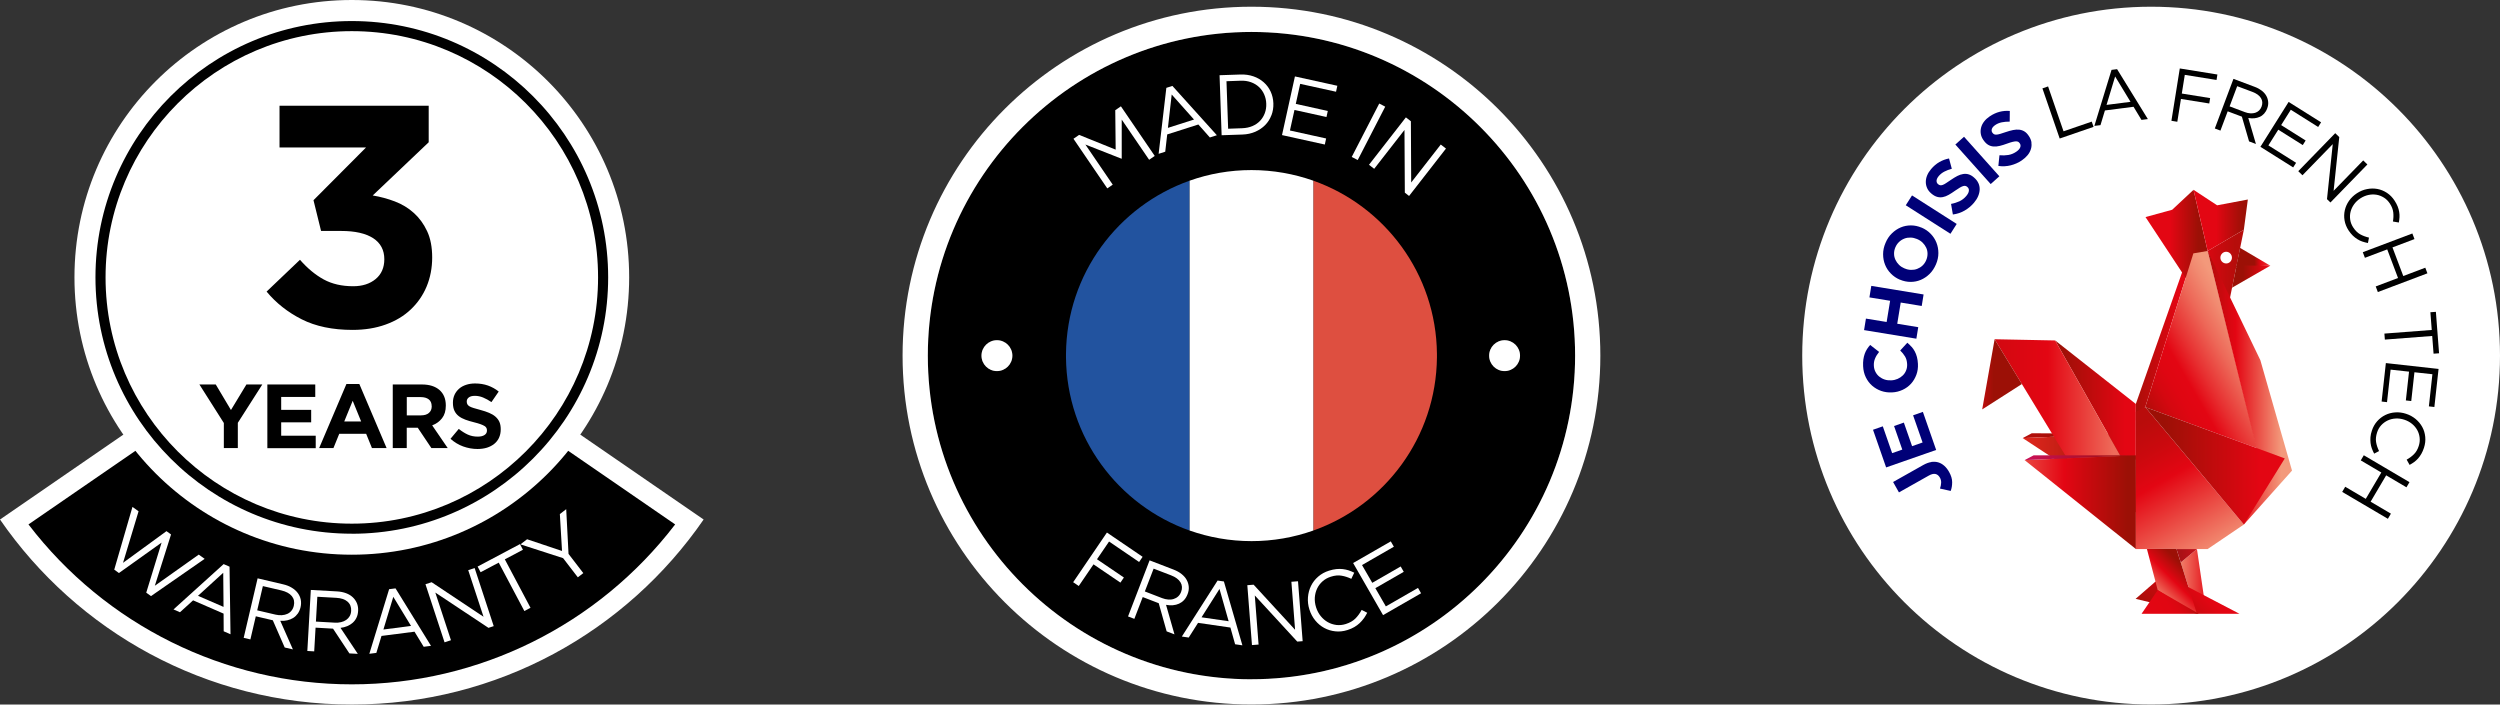 <svg xmlns="http://www.w3.org/2000/svg" xmlns:xlink="http://www.w3.org/1999/xlink" id="uuid-361fcbab-e891-43f7-8a27-f6545f4eadc1" width="495.22" height="139.56" viewBox="0 0 495.22 139.56"><rect x="0" y="0" width="495.22" height="139.56" fill="#333333" stroke="none"/><defs><clipPath id="uuid-e292c041-8fea-4574-a0fb-985c10128457"><polygon points="435.19 108.76 431.98 111.42 434.05 118 436.69 119.03 435.19 108.76 435.19 108.76" fill="none" stroke-width="0"></polygon></clipPath><linearGradient id="uuid-9ed31bf9-f582-4a30-8d08-23ce08731705" x1="-173.59" y1="927.8" x2="-172.42" y2="927.8" gradientTransform="translate(1474 -5462.17) scale(6.01)" gradientUnits="userSpaceOnUse"><stop offset="0" stop-color="#f3997b"></stop><stop offset="1" stop-color="#e30613"></stop></linearGradient><clipPath id="uuid-de8686e6-5c28-4f4d-93fc-de5a7f26f674"><polygon points="432.45 53.37 423.08 80.02 423.08 83.28 424.95 80.64 433.57 53.09 432.45 53.37" fill="none" stroke-width="0"></polygon></clipPath><linearGradient id="uuid-5d20ec7d-8a37-4ae1-b590-88e90f461d35" x1="-231.62" y1="909.09" x2="-230.45" y2="909.09" gradientTransform="translate(-1660.1 8277.25) rotate(-180) scale(9.03)" gradientUnits="userSpaceOnUse"><stop offset="0" stop-color="#e30613"></stop><stop offset="1" stop-color="#9c1006"></stop></linearGradient><clipPath id="uuid-92a969a1-0fae-42d2-b962-832d14be28c5"><polygon points="434.51 37.6 430.28 41.55 425 43 432.96 55.06 437.31 49.71 434.51 37.6" fill="none" stroke-width="0"></polygon></clipPath><linearGradient id="uuid-3f6a65d8-056d-463a-85ef-4fbc8026a378" x1="-228.37" y1="910.3" x2="-227.21" y2="910.3" gradientTransform="translate(-1980.26 9686.39) rotate(-180) scale(10.59)" gradientUnits="userSpaceOnUse"><stop offset=".22" stop-color="#9c1006"></stop><stop offset=".67" stop-color="#e30613"></stop><stop offset="1" stop-color="#e30613"></stop></linearGradient><clipPath id="uuid-5895028e-9d46-4832-abcc-318c4873684a"><polygon points="402.47 85.82 400.67 86.78 419.92 85.94 402.62 85.82 402.47 85.82" fill="none" stroke-width="0"></polygon></clipPath><linearGradient id="uuid-8de30fc3-5402-4bc2-8521-587311aad63c" x1="-220.96" y1="912.11" x2="-219.8" y2="912.11" gradientTransform="translate(-3241.72 15190.76) rotate(-180) scale(16.56)" gradientUnits="userSpaceOnUse"><stop offset="0" stop-color="#901004"></stop><stop offset=".02" stop-color="#901004"></stop><stop offset="1" stop-color="#ba0e0c"></stop></linearGradient><clipPath id="uuid-c7251c86-2c16-442b-9d0e-e2cc8275d0d4"><polygon points="422.76 85.82 400.67 86.78 423.1 101.51 422.79 85.82 422.76 85.82" fill="none" stroke-width="0"></polygon></clipPath><linearGradient id="uuid-137948ed-5a08-41f1-a1d2-2ab388a6ffe0" x1="-219.25" y1="912.58" x2="-218.08" y2="912.58" gradientTransform="translate(-3807.16 17697.36) rotate(-180) scale(19.29)" gradientUnits="userSpaceOnUse"><stop offset="0" stop-color="#9c1006"></stop><stop offset="0" stop-color="#901004"></stop><stop offset=".99" stop-color="#e4281f"></stop><stop offset="1" stop-color="#e4281f"></stop></linearGradient><clipPath id="uuid-a11238c5-2d68-4905-be88-a7e008d51393"><polygon points="434.48 50.19 424.95 80.64 447.14 88.81 447.14 88.81 437.31 49.71 434.48 50.19" fill="none" stroke-width="0"></polygon></clipPath><linearGradient id="uuid-d67616a1-b73d-4a7b-80a0-d6b98f3192f3" x1="-215.2" y1="908.94" x2="-214.03" y2="908.94" gradientTransform="translate(-4401.02 20538.69) rotate(-180) scale(22.52)" gradientUnits="userSpaceOnUse"><stop offset="0" stop-color="#f3997b"></stop><stop offset=".08" stop-color="#f18b71"></stop><stop offset=".23" stop-color="#ed6858"></stop><stop offset=".43" stop-color="#e72f30"></stop><stop offset=".56" stop-color="#e30613"></stop><stop offset=".67" stop-color="#df0612"></stop><stop offset=".77" stop-color="#d40810"></stop><stop offset=".87" stop-color="#c10a0c"></stop><stop offset=".96" stop-color="#a80e08"></stop><stop offset="1" stop-color="#9c1006"></stop></linearGradient><clipPath id="uuid-78027858-56eb-43d4-bf92-3963bb02cdb9"><polygon points="407.1 67.44 420.3 90.81 423.08 91.03 423.08 80.02 407.1 67.44" fill="none" stroke-width="0"></polygon></clipPath><linearGradient id="uuid-cbde8957-c25a-480c-b71f-ad6156156853" x1="-223.63" y1="911.24" x2="-222.46" y2="911.24" gradientTransform="translate(-2648.54 12599.65) rotate(-180) scale(13.74)" gradientUnits="userSpaceOnUse"><stop offset=".2" stop-color="#e30613"></stop><stop offset="1" stop-color="#9c1006"></stop></linearGradient><clipPath id="uuid-7253a934-5881-46d6-939f-5a671ba3891a"><polygon points="395.11 67.2 409.78 91.3 420.3 90.81 407.1 67.44 395.11 67.2" fill="none" stroke-width="0"></polygon></clipPath><linearGradient id="uuid-5404ca6b-f215-44ac-9f0f-9b8b8675db7f" x1="-198.98" y1="918.98" x2="-197.82" y2="918.98" gradientTransform="translate(4703.43 -19825.79) scale(21.66)" gradientUnits="userSpaceOnUse"><stop offset="0" stop-color="#d00910"></stop><stop offset=".48" stop-color="#e30613"></stop><stop offset="1" stop-color="#ee6b5a"></stop></linearGradient><clipPath id="uuid-502f53cb-f213-4193-90fe-57d5f38c4f58"><polygon points="392.65 81.1 400.51 76.07 395.11 67.2 392.65 81.1" fill="none" stroke-width="0"></polygon></clipPath><linearGradient id="uuid-4c6c42ec-8641-4f3f-bba8-ae0f07d2a42c" x1="-238.79" y1="906.74" x2="-237.62" y2="906.74" gradientTransform="translate(-1216.08 6203.72) rotate(-180) scale(6.76)" gradientUnits="userSpaceOnUse"><stop offset=".41" stop-color="#9c1006"></stop><stop offset="1" stop-color="#e30613"></stop></linearGradient><clipPath id="uuid-3ed31ce3-f2e1-47e6-9fbe-b7caebcef7c0"><polygon points="423.04 118.62 435.19 121.58 443.59 121.58 443.6 121.58 433.51 116.31 426.98 115.2 423.04 118.62" fill="none" stroke-width="0"></polygon></clipPath><linearGradient id="uuid-2f5bb308-1c87-4dce-a412-885d2fb67b30" x1="-199.32" y1="934.5" x2="-198.16" y2="934.5" gradientTransform="translate(2554.52 -9871.39) scale(10.69)" gradientUnits="userSpaceOnUse"><stop offset="0" stop-color="#9c1006"></stop><stop offset="1" stop-color="#e30613"></stop></linearGradient><clipPath id="uuid-bac766d5-5a95-46e4-9c32-80d0b8dc568c"><polygon points="439.19 40.67 434.51 37.6 437.31 49.71 444.48 45.51 445.27 39.52 439.19 40.67" fill="none" stroke-width="0"></polygon></clipPath><linearGradient id="uuid-78db8d03-5fa8-48b0-a4ca-65f19c80a42b" x1="-231.37" y1="909.49" x2="-230.19" y2="909.49" gradientTransform="translate(-1697.69 8474.57) rotate(-180) scale(9.27)" gradientUnits="userSpaceOnUse"><stop offset=".26" stop-color="#9c1006"></stop><stop offset=".74" stop-color="#e30613"></stop></linearGradient><clipPath id="uuid-6e24b3f4-f631-485e-ab60-82b41f40c351"><polygon points="437.31 49.71 441.39 60.69 444.48 45.51 437.31 49.71" fill="none" stroke-width="0"></polygon></clipPath><linearGradient id="uuid-823ac3ab-dad1-4315-bbfa-02299826d0cd" x1="-242.77" y1="906.27" x2="-241.6" y2="906.27" gradientTransform="translate(-1052.79 5635.71) rotate(-180) scale(6.16)" gradientUnits="userSpaceOnUse"><stop offset="0" stop-color="#b60d0b"></stop><stop offset="1" stop-color="#e30613"></stop></linearGradient><clipPath id="uuid-c523f69b-9d1c-4df5-ab20-725d14d95e00"><polygon points="442.94 52.88 449.68 52.61 443.74 49.11 442.94 52.88" fill="none" stroke-width="0"></polygon></clipPath><linearGradient id="uuid-71de662c-6907-4243-b154-9188a13a664d" x1="-245.33" y1="905.19" x2="-244.17" y2="905.19" gradientTransform="translate(-967.17 5292.02) rotate(-180) scale(5.79)" gradientUnits="userSpaceOnUse"><stop offset="0" stop-color="#f3997b"></stop><stop offset=".82" stop-color="#e30613"></stop><stop offset="1" stop-color="#9c1006"></stop></linearGradient><clipPath id="uuid-065508d4-02db-4f29-aaa6-37d2778b727d"><polygon points="443.03 52.61 442.14 56.99 442.14 56.99 449.75 52.61 443.03 52.61" fill="none" stroke-width="0"></polygon></clipPath><linearGradient id="uuid-58116122-ec54-4e93-bd42-b082106f758c" x1="-241.07" y1="906.43" x2="-239.91" y2="906.43" gradientTransform="translate(-1122.29 5973.8) rotate(-180) scale(6.53)" gradientUnits="userSpaceOnUse"><stop offset="0" stop-color="#e93e3a"></stop><stop offset=".42" stop-color="#e30613"></stop><stop offset="1" stop-color="#9c1006"></stop></linearGradient><clipPath id="uuid-61fb339d-3abd-4b94-abeb-e42feefd2303"><polygon points="401.05 91.14 423.1 108.76 423.1 108.76 423.1 90.19 401.05 91.14" fill="none" stroke-width="0"></polygon></clipPath><linearGradient id="uuid-7e967b35-c271-4f89-b763-7398402f2b09" x1="-219.44" y1="912.52" x2="-218.28" y2="912.52" gradientTransform="translate(-3741.36 17409.99) rotate(-180) scale(18.97)" gradientUnits="userSpaceOnUse"><stop offset="0" stop-color="#9c1006"></stop><stop offset=".57" stop-color="#e30613"></stop><stop offset="1" stop-color="#eb544a"></stop></linearGradient><clipPath id="uuid-26ff343c-45c5-4b47-aaf3-46f64a524f69"><polygon points="437.31 49.71 447.49 90.81 444.48 103.9 454.02 93.22 447.75 71.35 437.31 49.71" fill="none" stroke-width="0"></polygon></clipPath><linearGradient id="uuid-7597d89d-49fd-4cb4-ae26-7a77e5085d12" x1="-223.21" y1="911.58" x2="-222.04" y2="911.58" gradientTransform="translate(-2755.62 13176.28) rotate(-180) scale(14.37)" gradientUnits="userSpaceOnUse"><stop offset="0" stop-color="#f3997b"></stop><stop offset=".28" stop-color="#ea4d45"></stop><stop offset=".54" stop-color="#e30613"></stop><stop offset="1" stop-color="#9c1006"></stop></linearGradient><clipPath id="uuid-7c17d007-71e1-4f61-83e9-761fa1dc2da0"><polygon points="423.08 81.6 423.08 108.76 425.28 108.76 425.27 108.72 425.27 108.72 431.13 108.72 431.14 108.76 435.19 108.76 437.31 108.76 444.48 103.9 424.95 80.64 423.08 81.6" fill="none" stroke-width="0"></polygon></clipPath><linearGradient id="uuid-e77a4f16-321e-4954-a41d-8d936bf29554" x1="-214.7" y1="921.6" x2="-213.55" y2="921.6" gradientTransform="translate(-23841.07 -5544.61) rotate(-90) scale(26.34)" gradientUnits="userSpaceOnUse"><stop offset="0" stop-color="#f3997b"></stop><stop offset=".6" stop-color="#e30613"></stop><stop offset=".8" stop-color="#cb090e"></stop><stop offset="1" stop-color="#b90c0b"></stop></linearGradient><clipPath id="uuid-d2781f1f-2553-408f-85b2-a5609f9a7f97"><polygon points="444.48 103.9 452.59 90.81 424.95 80.64 444.48 103.9" fill="none" stroke-width="0"></polygon></clipPath><linearGradient id="uuid-078f4850-948e-4006-9280-21db7ed6178c" x1="-199.66" y1="918.85" x2="-198.49" y2="918.85" gradientTransform="translate(5170.78 -21748.86) scale(23.77)" gradientUnits="userSpaceOnUse"><stop offset=".14" stop-color="#9c1006"></stop><stop offset=".82" stop-color="#e30613"></stop></linearGradient><clipPath id="uuid-85a43d05-82b5-4ed0-9dae-831c998e4c86"><polygon points="402.85 90.19 401.05 91.14 423.08 90.19 402.85 90.19" fill="none" stroke-width="0"></polygon></clipPath><linearGradient id="uuid-df810159-72e1-46b0-9cd8-a7870771468d" x1="-219.47" y1="912.47" x2="-218.31" y2="912.47" gradientTransform="translate(-3732.18 17372.76) rotate(-180) scale(18.94)" gradientUnits="userSpaceOnUse"><stop offset="0" stop-color="#901004"></stop><stop offset=".02" stop-color="#901004"></stop><stop offset="1" stop-color="#c71053"></stop></linearGradient><clipPath id="uuid-b803cee8-6081-4b1e-93da-411e0abab486"><polygon points="425.27 108.72 425.27 108.72 425.28 108.76 427.42 116.89 429.7 118.39 435.19 121.59 434.05 118 431.98 111.42 431.14 108.76 431.13 108.72 425.27 108.72" fill="none" stroke-width="0"></polygon></clipPath><linearGradient id="uuid-90f91863-d0e2-4277-8bd9-b984adf20a8b" x1="-194.69" y1="943.21" x2="-193.52" y2="943.21" gradientTransform="translate(1829.23 -6685.37) scale(7.21)" gradientUnits="userSpaceOnUse"><stop offset="0" stop-color="#f3997b"></stop><stop offset=".6" stop-color="#e30613"></stop><stop offset="1" stop-color="#9c1006"></stop></linearGradient><clipPath id="uuid-8677d445-1e05-4b66-a0ac-03ed11f147cc"><polygon points="424.22 121.58 424.22 121.58 435.55 121.58 435.55 121.58 427.42 116.89 424.22 121.58" fill="none" stroke-width="0"></polygon></clipPath><linearGradient id="uuid-d9818f50-4104-4b76-b0bb-c260d3c2ddb6" x1="-191.21" y1="896.39" x2="-190.04" y2="896.39" gradientTransform="translate(2038.26 7684.74) scale(8.44 -8.44)" gradientUnits="userSpaceOnUse"><stop offset="0" stop-color="#e30613"></stop><stop offset=".48" stop-color="#e10612"></stop><stop offset=".65" stop-color="#da0711"></stop><stop offset=".78" stop-color="#ce080f"></stop><stop offset=".88" stop-color="#bd0b0c"></stop><stop offset=".96" stop-color="#a70e08"></stop><stop offset="1" stop-color="#9c1006"></stop></linearGradient><clipPath id="uuid-3a3d24bb-f6dc-4d96-b6a8-069155ba46f5"><polygon points="435.19 108.76 431.14 108.76 431.98 111.42 435.19 108.76 435.19 108.76" fill="none" stroke-width="0"></polygon></clipPath><clipPath id="uuid-84b2c3e3-30bf-4f6b-9424-529a90e47d41"><rect x="430.79" y="108.36" width="4.75" height="3.35" fill="none" stroke-width="0"></rect></clipPath><linearGradient id="uuid-8fbbf152-422b-4e38-88e0-0bc0c641805b" x1="430.5" y1="109.19" x2="434.98" y2="109.19" gradientUnits="userSpaceOnUse"><stop offset="0" stop-color="#9e1114"></stop><stop offset="1" stop-color="#c3111a"></stop></linearGradient></defs><g id="uuid-f9ff2d82-cbed-40fc-aa83-b67b4f0377db"><circle cx="426.11" cy="70.44" r="69.11" fill="#fff" stroke-width="0"></circle><g clip-path="url(#uuid-e292c041-8fea-4574-a0fb-985c10128457)"><rect x="431.98" y="108.76" width="4.7" height="10.27" fill="url(#uuid-9ed31bf9-f582-4a30-8d08-23ce08731705)" stroke-width="0"></rect></g><g clip-path="url(#uuid-de8686e6-5c28-4f4d-93fc-de5a7f26f674)"><rect x="423.08" y="53.09" width="10.49" height="30.17" fill="url(#uuid-5d20ec7d-8a37-4ae1-b590-88e90f461d35)" stroke-width="0"></rect></g><g clip-path="url(#uuid-92a969a1-0fae-42d2-b962-832d14be28c5)"><rect x="425" y="37.46" width="12.32" height="17.61" fill="url(#uuid-3f6a65d8-056d-463a-85ef-4fbc8026a378)" stroke-width="0"></rect></g><g clip-path="url(#uuid-5895028e-9d46-4832-abcc-318c4873684a)"><rect x="400.67" y="85.82" width="19.25" height=".96" fill="url(#uuid-8de30fc3-5402-4bc2-8521-587311aad63c)" stroke-width="0"></rect></g><g clip-path="url(#uuid-c7251c86-2c16-442b-9d0e-e2cc8275d0d4)"><rect x="400.67" y="85.82" width="22.43" height="15.69" fill="url(#uuid-137948ed-5a08-41f1-a1d2-2ab388a6ffe0)" stroke-width="0"></rect></g><g clip-path="url(#uuid-a11238c5-2d68-4905-be88-a7e008d51393)"><rect x="416.66" y="46.77" width="38.76" height="44.96" transform="translate(23.79 227.3) rotate(-30)" fill="url(#uuid-d67616a1-b73d-4a7b-80a0-d6b98f3192f3)" stroke-width="0"></rect></g><g clip-path="url(#uuid-78027858-56eb-43d4-bf92-3963bb02cdb9)"><rect x="407.1" y="67.44" width="15.98" height="23.58" fill="url(#uuid-cbde8957-c25a-480c-b71f-ad6156156853)" stroke-width="0"></rect></g><g clip-path="url(#uuid-7253a934-5881-46d6-939f-5a671ba3891a)"><rect x="395.11" y="67.2" width="25.19" height="24.09" fill="url(#uuid-5404ca6b-f215-44ac-9f0f-9b8b8675db7f)" stroke-width="0"></rect></g><g clip-path="url(#uuid-502f53cb-f213-4193-90fe-57d5f38c4f58)"><rect x="392.65" y="67.2" width="7.86" height="13.9" fill="url(#uuid-4c6c42ec-8641-4f3f-bba8-ae0f07d2a42c)" stroke-width="0"></rect></g><g clip-path="url(#uuid-3ed31ce3-f2e1-47e6-9fbe-b7caebcef7c0)"><rect x="423.79" y="108.88" width="19.04" height="19.04" transform="translate(43.2 341.07) rotate(-45)" fill="url(#uuid-2f5bb308-1c87-4dce-a412-885d2fb67b30)" stroke-width="0"></rect></g><g clip-path="url(#uuid-bac766d5-5a95-46e4-9c32-80d0b8dc568c)"><rect x="434.46" y="37.57" width="10.81" height="12.14" fill="url(#uuid-78db8d03-5fa8-48b0-a4ca-65f19c80a42b)" stroke-width="0"></rect></g><g clip-path="url(#uuid-6e24b3f4-f631-485e-ab60-82b41f40c351)"><rect x="437.31" y="45.51" width="7.16" height="15.16" fill="url(#uuid-823ac3ab-dad1-4315-bbfa-02299826d0cd)" stroke-width="0"></rect></g><g clip-path="url(#uuid-c523f69b-9d1c-4df5-ab20-725d14d95e00)"><rect x="442.94" y="49.11" width="6.74" height="3.77" fill="url(#uuid-71de662c-6907-4243-b154-9188a13a664d)" stroke-width="0"></rect></g><g clip-path="url(#uuid-065508d4-02db-4f29-aaa6-37d2778b727d)"><rect x="442.14" y="52.61" width="7.59" height="4.38" fill="url(#uuid-58116122-ec54-4e93-bd42-b082106f758c)" stroke-width="0"></rect></g><g clip-path="url(#uuid-61fb339d-3abd-4b94-abeb-e42feefd2303)"><rect x="401.05" y="90.19" width="22.05" height="18.57" fill="url(#uuid-7e967b35-c271-4f89-b763-7398402f2b09)" stroke-width="0"></rect></g><g clip-path="url(#uuid-26ff343c-45c5-4b47-aaf3-46f64a524f69)"><rect x="437.31" y="49.71" width="16.71" height="54.2" fill="url(#uuid-7597d89d-49fd-4cb4-ae26-7a77e5085d12)" stroke-width="0"></rect></g><g clip-path="url(#uuid-7c17d007-71e1-4f61-83e9-761fa1dc2da0)"><rect x="417.48" y="77.19" width="32.59" height="35.04" transform="translate(10.76 229.58) rotate(-30)" fill="url(#uuid-e77a4f16-321e-4954-a41d-8d936bf29554)" stroke-width="0"></rect></g><g clip-path="url(#uuid-d2781f1f-2553-408f-85b2-a5609f9a7f97)"><rect x="424.95" y="80.64" width="27.64" height="23.25" fill="url(#uuid-078f4850-948e-4006-9280-21db7ed6178c)" stroke-width="0"></rect></g><g clip-path="url(#uuid-85a43d05-82b5-4ed0-9dae-831c998e4c86)"><rect x="401.05" y="90.19" width="22.03" height=".95" fill="url(#uuid-df810159-72e1-46b0-9cd8-a7870771468d)" stroke-width="0"></rect></g><path d="M439.83,51.03c0,.64.52,1.16,1.15,1.16s1.14-.52,1.14-1.16-.52-1.16-1.14-1.16-1.15.53-1.15,1.16" fill="#fff" stroke-width="0"></path><g clip-path="url(#uuid-b803cee8-6081-4b1e-93da-411e0abab486)"><rect x="422.19" y="107.1" width="16.11" height="16.11" transform="translate(44.59 337.95) rotate(-45)" fill="url(#uuid-90f91863-d0e2-4277-8bd9-b984adf20a8b)" stroke-width="0"></rect></g><g clip-path="url(#uuid-8677d445-1e05-4b66-a0ac-03ed11f147cc)"><rect x="423.8" y="114.36" width="12.16" height="9.73" transform="translate(-2.02 230.92) rotate(-30)" fill="url(#uuid-d9818f50-4104-4b76-b0bb-c260d3c2ddb6)" stroke-width="0"></rect></g><g clip-path="url(#uuid-3a3d24bb-f6dc-4d96-b6a8-069155ba46f5)"><g clip-path="url(#uuid-84b2c3e3-30bf-4f6b-9424-529a90e47d41)"><rect x="430.79" y="106.87" width="4.46" height="4.64" fill="url(#uuid-8fbbf152-422b-4e38-88e0-0bc0c641805b)" stroke-width="0"></rect></g></g><path d="M382.55,91.51c.5-.07.96-.05,1.4.08.43.13.83.36,1.19.68.36.32.68.73.95,1.21.4.71.61,1.39.61,2.03s-.09,1.22-.29,1.74l-2.12-.47c.14-.42.22-.81.23-1.17.01-.36-.07-.7-.26-1.02-.22-.38-.5-.62-.87-.7s-.81.03-1.34.33l-5.89,3.32-1.16-2.06,5.98-3.37c.56-.31,1.08-.51,1.58-.58Z" fill="#007" stroke-width="0"></path><path d="M383.53,89.13l-9.91,3.46-2.6-7.46,1.94-.68,1.85,5.31,2.01-.7-1.63-4.67,1.94-.68,1.63,4.67,2.08-.73-1.88-5.38,1.94-.68,2.63,7.54Z" fill="#007" stroke-width="0"></path><path d="M378.65,68.68c.25.28.46.58.64.92s.33.71.43,1.11c.11.41.17.86.2,1.37.04.77-.06,1.49-.31,2.16-.25.67-.6,1.26-1.06,1.77-.46.5-1.01.91-1.66,1.21s-1.34.48-2.09.51h-.03c-.75.04-1.46-.06-2.13-.29-.67-.24-1.26-.58-1.78-1.03-.52-.45-.94-1.01-1.26-1.66s-.5-1.39-.54-2.2c-.03-.49,0-.94.05-1.35.06-.41.15-.78.27-1.12.12-.34.28-.65.46-.94.19-.29.39-.56.62-.81l1.77,1.38c-.35.43-.62.86-.8,1.3-.19.44-.27.92-.24,1.45.02.44.13.84.32,1.21.19.37.44.68.75.93s.67.45,1.07.58c.4.13.83.18,1.28.16h.03c.45-.02.87-.12,1.26-.29.39-.17.73-.4,1.02-.68.29-.28.51-.61.66-1,.16-.38.22-.8.2-1.25-.03-.6-.17-1.1-.41-1.5s-.56-.8-.96-1.19l1.41-1.54c.3.25.58.52.82.8Z" fill="#007" stroke-width="0"></path><path d="M380.67,60.61l-4.16-.68-.69,4.2,4.16.68-.37,2.28-10.36-1.7.37-2.28,4.1.67.69-4.2-4.1-.67.37-2.28,10.36,1.7-.37,2.28Z" fill="#007" stroke-width="0"></path><path d="M382.44,46.31c.5.51.88,1.09,1.14,1.74s.39,1.34.39,2.09c0,.74-.16,1.49-.48,2.23s-.74,1.38-1.26,1.89-1.11.91-1.75,1.18c-.64.27-1.31.4-2.02.4-.71,0-1.41-.15-2.1-.44h-.03c-.69-.3-1.28-.7-1.78-1.22-.5-.51-.88-1.09-1.14-1.74-.26-.65-.39-1.34-.39-2.09,0-.74.16-1.49.48-2.23.31-.75.73-1.38,1.26-1.89.53-.52,1.11-.91,1.75-1.18.64-.27,1.31-.4,2.02-.4.71,0,1.41.15,2.1.44h.03c.69.3,1.28.7,1.78,1.22ZM379.72,47.34c-.41-.17-.84-.27-1.26-.28s-.84.05-1.22.2c-.39.15-.74.37-1.05.66s-.56.65-.74,1.07c-.18.43-.27.86-.26,1.28,0,.42.1.82.27,1.19.17.37.41.7.71,1,.3.3.66.53,1.08.71h.03c.42.19.84.28,1.27.29s.84-.05,1.22-.2c.39-.15.74-.36,1.05-.65.31-.29.56-.65.74-1.08.18-.42.26-.85.26-1.27,0-.43-.09-.82-.26-1.19-.17-.37-.41-.7-.71-1-.3-.3-.66-.53-1.08-.71h-.03Z" fill="#007" stroke-width="0"></path><path d="M386.36,46.31l-8.85-5.65,1.24-1.95,8.85,5.65-1.24,1.95Z" fill="#007" stroke-width="0"></path><path d="M391.89,36.26c.19.41.27.83.26,1.26s-.11.88-.3,1.33c-.19.45-.47.89-.84,1.33-.52.61-1.13,1.12-1.84,1.53-.71.41-1.48.67-2.33.78l-.36-2.1c.61-.11,1.16-.29,1.67-.52.5-.24.95-.58,1.34-1.04.31-.37.49-.71.52-1.02.04-.31-.06-.57-.3-.77l-.02-.02c-.11-.1-.23-.16-.36-.19-.12-.03-.27-.02-.45.03-.18.05-.39.15-.65.3-.25.15-.57.35-.94.61-.44.32-.87.59-1.27.82-.4.23-.79.38-1.16.45-.37.08-.75.06-1.12-.04-.37-.1-.76-.32-1.16-.66l-.02-.02c-.37-.31-.64-.66-.81-1.04s-.27-.79-.27-1.22c0-.43.08-.86.26-1.3.18-.44.44-.86.79-1.27.5-.59,1.04-1.05,1.64-1.39.59-.34,1.23-.58,1.91-.71l.55,2.04c-.55.15-1.04.34-1.47.56s-.79.51-1.09.85c-.29.34-.44.66-.46.94-.01.29.08.51.28.68l.02.02c.13.11.26.18.4.21.14.03.3.01.49-.05s.41-.18.67-.35c.26-.17.58-.38.97-.65.45-.31.88-.57,1.28-.78s.79-.33,1.16-.39.73-.04,1.08.07c.35.1.69.3,1.04.6l.02.02c.4.34.69.71.87,1.11Z" fill="#007" stroke-width="0"></path><path d="M394.33,36.46l-7-7.83,1.72-1.54,7,7.83-1.72,1.54Z" fill="#007" stroke-width="0"></path><path d="M402.39,28.24c.07.44.04.87-.09,1.29-.13.42-.34.82-.65,1.2-.31.38-.7.73-1.17,1.05-.66.45-1.39.77-2.18.97-.79.2-1.61.24-2.45.12l.22-2.12c.62.06,1.2.04,1.75-.05.55-.09,1.07-.3,1.57-.64.4-.27.66-.55.78-.84.12-.29.1-.57-.08-.83l-.02-.02c-.08-.12-.18-.22-.29-.28-.11-.06-.26-.09-.44-.09s-.42.04-.7.11c-.28.07-.64.18-1.07.34-.51.19-.99.34-1.44.45-.45.11-.86.15-1.24.12-.38-.03-.74-.14-1.07-.34-.33-.2-.64-.51-.93-.94l-.02-.02c-.27-.4-.44-.81-.5-1.23-.07-.42-.04-.83.07-1.25s.31-.81.6-1.18c.29-.38.66-.71,1.1-1.01.64-.43,1.29-.73,1.95-.9.66-.17,1.34-.23,2.03-.17l-.02,2.11c-.57,0-1.09.04-1.57.14-.48.1-.9.27-1.27.52-.37.25-.6.51-.69.78-.09.27-.06.51.08.73l.02.02c.1.14.21.25.33.31s.28.09.48.08.44-.06.74-.15c.3-.09.66-.21,1.11-.36.52-.18,1-.31,1.44-.4.44-.09.85-.11,1.23-.07.37.04.71.16,1.02.35.31.19.59.48.84.86l.02.02c.29.43.47.87.54,1.31Z" fill="#007" stroke-width="0"></path><path d="M404.58,17.51l1.12-.39,3.06,8.89,5.59-1.92.36,1.04-6.71,2.31-3.42-9.93Z" stroke-width="0"></path><path d="M425.46,23.59l-1.26.16-1.57-2.6-5.67.73-.88,2.91-1.21.15,3.4-11.1,1.1-.14,6.09,9.88ZM418.98,15.16l-1.7,5.62,4.75-.61-3.04-5.01Z" stroke-width="0"></path><path d="M439.06,15.84l-6.28-1.01-.59,3.7,5.61.9-.17,1.07-5.61-.9-.72,4.52-1.17-.19,1.66-10.37,7.45,1.2-.17,1.08Z" stroke-width="0"></path><path d="M445.51,28l-1.42-4.89-2.81-1.06-1.44,3.82-1.11-.42,3.69-9.83,4.23,1.59c.54.2,1,.46,1.39.76.38.3.68.64.89,1.02.21.37.33.77.37,1.2s-.03.86-.2,1.3c-.15.41-.36.75-.61,1.03-.25.27-.54.49-.87.63-.33.15-.69.24-1.07.28-.39.04-.79.01-1.19-.06l1.51,5.15-1.36-.51ZM447.86,19.42c-.31-.51-.87-.91-1.66-1.21l-3.04-1.14-1.5,4,3.03,1.14c.37.14.72.22,1.07.24.35.02.66-.01.95-.1.29-.09.55-.24.77-.44.22-.21.39-.47.51-.79.23-.62.19-1.18-.12-1.69Z" stroke-width="0"></path><path d="M459.2,25.15l-5.42-3.41-1.91,3.04,4.85,3.05-.57.91-4.85-3.05-1.96,3.11,5.49,3.45-.58.91-6.49-4.08,5.59-8.89,6.43,4.04-.57.91Z" stroke-width="0"></path><path d="M468.12,31.77l.83.81-7.32,7.53-.68-.66,1.14-10.9-6,6.17-.83-.81,7.32-7.53.8.77-1.12,10.65,5.87-6.03Z" stroke-width="0"></path><path d="M467.97,47.86c-.35-.12-.69-.28-1-.48-.32-.2-.62-.43-.91-.71-.29-.28-.56-.62-.83-1.02-.42-.64-.68-1.3-.8-1.99-.12-.69-.1-1.36.05-2.02.15-.66.43-1.28.83-1.86.41-.58.93-1.08,1.57-1.5.63-.41,1.29-.69,1.99-.82.7-.14,1.38-.15,2.05-.03.67.12,1.3.38,1.9.77.59.39,1.1.9,1.52,1.55.26.4.47.79.61,1.15.14.37.25.73.3,1.08.06.36.08.71.06,1.05-.02.35-.06.7-.13,1.05l-1.17-.2c.11-.61.13-1.2.07-1.78-.06-.58-.28-1.17-.67-1.77-.32-.49-.7-.88-1.16-1.17s-.95-.49-1.47-.58c-.53-.09-1.07-.08-1.62.04-.55.12-1.08.34-1.59.67s-.93.73-1.26,1.19c-.33.46-.56.95-.69,1.47-.13.52-.15,1.05-.07,1.58.08.54.28,1.05.6,1.53.39.6.84,1.05,1.35,1.34.51.29,1.1.51,1.77.67l-.21,1.07c-.38-.07-.75-.17-1.1-.29Z" stroke-width="0"></path><path d="M472.88,49.4l-4.42,1.67-.42-1.11,9.82-3.71.42,1.11-4.36,1.65,2.14,5.67,4.36-1.65.42,1.11-9.82,3.71-.42-1.11,4.42-1.67-2.14-5.67Z" stroke-width="0"></path><path d="M472.41,67.26l-.09-1.18,9.38-.72-.27-3.51,1.09-.08.63,8.21-1.09.08-.27-3.51-9.38.72Z" stroke-width="0"></path><path d="M481.13,80.5l.7-6.37-3.56-.39-.63,5.7-1.07-.12.63-5.7-3.65-.4-.71,6.44-1.07-.12.84-7.62,10.44,1.16-.83,7.54-1.07-.12Z" stroke-width="0"></path><path d="M469.83,88.83c-.12-.35-.21-.71-.25-1.08s-.05-.76-.02-1.16.13-.83.28-1.28c.23-.72.58-1.34,1.05-1.87.46-.52,1-.93,1.61-1.23s1.26-.47,1.97-.52c.71-.05,1.43.04,2.15.28.71.23,1.34.58,1.89,1.03.54.46.98.98,1.31,1.58.33.6.52,1.25.59,1.96.07.71-.01,1.42-.25,2.16-.15.46-.32.86-.52,1.2-.2.34-.41.65-.65.92-.24.27-.5.5-.78.71-.28.2-.58.39-.9.56l-.58-1.04c.54-.3,1.02-.65,1.43-1.06.42-.41.74-.95.96-1.64.18-.55.24-1.1.18-1.64-.06-.54-.21-1.04-.47-1.51s-.6-.88-1.04-1.24c-.44-.36-.94-.63-1.52-.82-.58-.19-1.15-.27-1.72-.24s-1.09.16-1.58.39c-.48.23-.91.54-1.28.94-.37.4-.64.88-.82,1.43-.22.68-.29,1.32-.2,1.89.09.58.29,1.18.59,1.8l-.97.51c-.18-.34-.33-.69-.46-1.04Z" stroke-width="0"></path><path d="M471.71,93.6l-4.07-2.4.6-1.02,9.05,5.33-.6,1.02-4.02-2.37-3.08,5.22,4.02,2.37-.6,1.02-9.05-5.33.6-1.02,4.07,2.4,3.08-5.22Z" stroke-width="0"></path><path d="M247.9,6.33c-35.35,0-64.11,28.76-64.11,64.11s28.76,64.11,64.11,64.11,64.11-28.76,64.11-64.11S283.25,6.33,247.9,6.33ZM197.48,73.5c-1.69,0-3.06-1.37-3.06-3.06s1.37-3.06,3.06-3.06,3.06,1.37,3.06,3.06-1.37,3.06-3.06,3.06ZM298.04,73.5c-1.69,0-3.06-1.37-3.06-3.06s1.37-3.06,3.06-3.06,3.06,1.37,3.06,3.06-1.37,3.06-3.06,3.06Z" stroke-width="0"></path><path d="M247.9,1.33c-38.17,0-69.11,30.94-69.11,69.11s30.94,69.11,69.11,69.11,69.11-30.94,69.11-69.11S286.07,1.33,247.9,1.33ZM247.9,134.56c-35.35,0-64.11-28.76-64.11-64.11S212.55,6.33,247.9,6.33s64.11,28.76,64.11,64.11-28.76,64.11-64.11,64.11Z" fill="#fff" stroke-width="0"></path><path d="M197.48,67.39c-1.69,0-3.06,1.37-3.06,3.06s1.37,3.06,3.06,3.06,3.06-1.37,3.06-3.06-1.37-3.06-3.06-3.06Z" fill="#fff" stroke-width="0"></path><path d="M298.04,67.39c-1.69,0-3.06,1.37-3.06,3.06s1.37,3.06,3.06,3.06,3.06-1.37,3.06-3.06-1.37-3.06-3.06-3.06Z" fill="#fff" stroke-width="0"></path><path d="M235.65,105.1V35.79c-14.16,5.01-24.34,18.44-24.49,34.29v.73c.15,15.84,10.33,29.28,24.49,34.29Z" fill="#22539f" stroke-width="0"></path><path d="M284.64,70.81v-.73c-.15-15.84-10.33-29.28-24.49-34.29v69.3c14.16-5.01,24.34-18.44,24.49-34.29Z" fill="#de4f40" stroke-width="0"></path><path d="M247.9,107.19c4.3,0,8.42-.74,12.25-2.1V35.79c-3.83-1.35-7.95-2.1-12.25-2.1s-8.42.74-12.25,2.1v69.3c3.83,1.35,7.95,2.1,12.25,2.1Z" fill="#fff" stroke-width="0"></path><path d="M222.22,31.4l-.06.04-7.16-2.81,5.42,7.95-1.08.74-6.7-9.83,1.12-.77,7.24,2.92-.08-7.81,1.12-.77,6.7,9.83-1.11.76-5.43-7.96v7.71Z" fill="#fff" stroke-width="0"></path><path d="M241.04,26.79l-1.38.44-2.28-2.57-6.17,1.97-.39,3.42-1.31.42,1.53-13.07,1.2-.38,8.81,9.77ZM232.1,18.72l-.75,6.61,5.17-1.65-4.42-4.96Z" fill="#fff" stroke-width="0"></path><path d="M251.85,22.83c-.28.74-.69,1.39-1.23,1.94-.54.55-1.2.99-1.96,1.33-.77.33-1.61.52-2.54.55l-4.13.14-.41-11.89,4.13-.14c.93-.03,1.79.09,2.57.36.79.27,1.47.67,2.05,1.18.58.51,1.04,1.13,1.37,1.84.33.71.51,1.49.54,2.33.03.84-.1,1.63-.38,2.37ZM250.42,18.7c-.25-.57-.6-1.06-1.04-1.47-.44-.41-.97-.73-1.59-.95-.62-.22-1.3-.32-2.05-.29l-2.79.1.33,9.41,2.79-.1c.75-.03,1.42-.17,2.03-.43.6-.26,1.11-.61,1.52-1.05.41-.44.72-.95.93-1.52.21-.57.31-1.2.28-1.86-.02-.66-.16-1.27-.41-1.84Z" fill="#fff" stroke-width="0"></path><path d="M264.64,18.17l-7.09-1.56-.87,3.97,6.34,1.4-.26,1.2-6.34-1.4-.9,4.07,7.17,1.58-.26,1.2-8.48-1.87,2.56-11.62,8.4,1.85-.26,1.2Z" fill="#fff" stroke-width="0"></path><path d="M274.4,21.12l-5.45,10.58-1.19-.61,5.45-10.58,1.19.62Z" fill="#fff" stroke-width="0"></path><path d="M285.4,28.63l1.03.8-7.31,9.39-.84-.66-.07-12.42-6,7.7-1.03-.8,7.31-9.39.99.77.06,12.13,5.86-7.52Z" fill="#fff" stroke-width="0"></path><path d="M225.65,111.33l-5.96-4.06-2.39,3.51,5.33,3.62-.69,1.01-5.33-3.62-2.92,4.29-1.11-.75,6.69-9.84,7.07,4.81-.7,1.03Z" fill="#fff" stroke-width="0"></path><path d="M231.09,125.04l-1.56-5.55-3.17-1.22-1.66,4.32-1.25-.48,4.27-11.11,4.78,1.84c.61.24,1.14.53,1.57.88.43.35.77.73,1,1.16.24.43.37.88.41,1.36s-.04.97-.24,1.47c-.18.47-.41.85-.7,1.16-.29.31-.62.54-.99.71s-.78.27-1.22.31c-.44.04-.89,0-1.35-.08l1.67,5.85-1.54-.59ZM233.84,115.35c-.35-.58-.97-1.04-1.88-1.39l-3.44-1.32-1.74,4.52,3.42,1.32c.41.16.82.25,1.21.28.39.03.75,0,1.08-.11s.62-.26.88-.5.45-.53.59-.89c.27-.7.23-1.34-.12-1.92Z" fill="#fff" stroke-width="0"></path><path d="M246.09,127.83l-1.43-.21-.93-3.31-6.41-.93-1.85,2.91-1.36-.2,7.08-11.09,1.25.18,3.66,12.64ZM241.57,116.66l-3.56,5.62,5.37.78-1.81-6.39Z" fill="#fff" stroke-width="0"></path><path d="M255.82,115.24l1.3-.1.92,11.87-1.07.08-8.41-9.14.75,9.73-1.31.1-.92-11.86,1.25-.1,8.21,8.93-.73-9.51Z" fill="#fff" stroke-width="0"></path><path d="M270.16,122.48c-.24.34-.52.66-.83.95s-.66.55-1.05.78c-.39.23-.85.43-1.36.59-.82.26-1.63.35-2.41.26-.79-.08-1.52-.31-2.19-.67-.67-.36-1.27-.86-1.78-1.48-.51-.62-.9-1.34-1.16-2.17-.26-.81-.35-1.62-.29-2.42.06-.8.26-1.55.6-2.25s.81-1.31,1.42-1.84,1.32-.93,2.16-1.19c.52-.16,1-.27,1.44-.31s.87-.05,1.27,0,.8.13,1.17.25c.37.13.74.28,1.11.46l-.58,1.22c-.63-.3-1.27-.51-1.92-.62-.65-.12-1.36-.05-2.14.2-.63.2-1.17.5-1.63.91s-.82.88-1.08,1.43c-.26.55-.41,1.14-.46,1.77-.04.64.04,1.29.25,1.95s.51,1.24.92,1.74c.4.5.87.9,1.4,1.2.53.3,1.1.48,1.71.56.61.07,1.23.01,1.86-.19.78-.25,1.4-.6,1.87-1.06s.9-1.04,1.27-1.73l1.1.56c-.2.39-.42.76-.66,1.11Z" fill="#fff" stroke-width="0"></path><path d="M276.09,108.31l-6.29,3.62,2.03,3.52,5.63-3.24.61,1.06-5.63,3.24,2.08,3.61,6.37-3.66.61,1.06-7.53,4.33-5.93-10.32,7.46-4.29.61,1.06Z" fill="#fff" stroke-width="0"></path><path d="M69.69,137.56c-26.49,0-51.35-12.73-66.89-34.15l66.89-46.04,66.89,46.04c-15.54,21.42-40.4,34.15-66.89,34.15Z" stroke-width="0"></path><path d="M69.69,59.8l64.05,44.08c-15.23,19.91-38.88,31.68-64.05,31.68s-48.82-11.77-64.05-31.68l64.05-44.08M69.69,54.94L0,102.91c15.26,22.13,40.78,36.65,69.69,36.65s54.43-14.51,69.69-36.65l-69.69-47.97h0Z" fill="#fff" stroke-width="0"></path><circle cx="69.69" cy="54.94" r="54.94" fill="#fff" stroke-width="0"></circle><path d="M69.69,105.72c-28,0-50.78-22.78-50.78-50.78S41.69,4.17,69.69,4.17s50.78,22.78,50.78,50.78-22.78,50.78-50.78,50.78ZM69.69,6.17c-26.9,0-48.78,21.88-48.78,48.78s21.88,48.78,48.78,48.78,48.78-21.88,48.78-48.78S96.59,6.17,69.69,6.17Z" stroke-width="0"></path><path d="M47.11,83.74v5.02h-2.77v-4.97l-4.84-7.63h3.24l3.01,5.06,3.06-5.06h3.15l-4.84,7.58Z" stroke-width="0"></path><path d="M52.96,88.76v-12.6h9.49v2.47h-6.75v2.56h5.94v2.47h-5.94v2.65h6.84v2.47h-9.58Z" stroke-width="0"></path><path d="M73.68,88.76l-1.15-2.83h-5.33l-1.15,2.83h-2.83l5.4-12.69h2.56l5.4,12.69h-2.9ZM69.86,79.4l-1.67,4.09h3.35l-1.67-4.09Z" stroke-width="0"></path><path d="M85.45,88.76l-2.7-4.03h-2.18v4.03h-2.77v-12.6h5.76c1.5,0,2.67.37,3.5,1.1.83.73,1.25,1.75,1.25,3.06v.04c0,1.02-.25,1.85-.75,2.49-.5.64-1.15,1.11-1.95,1.41l3.08,4.5h-3.24ZM85.51,80.46c0-.6-.19-1.05-.58-1.35-.38-.3-.92-.45-1.6-.45h-2.75v3.62h2.81c.68,0,1.21-.16,1.58-.49.37-.32.55-.76.55-1.3v-.04Z" stroke-width="0"></path><path d="M98.86,86.7c-.23.49-.54.89-.95,1.22-.41.33-.89.58-1.45.76-.56.17-1.19.26-1.87.26-.96,0-1.9-.17-2.83-.5-.92-.33-1.76-.84-2.52-1.52l1.64-1.96c.58.47,1.17.84,1.77,1.12.61.28,1.27.41,1.99.41.58,0,1.02-.11,1.34-.32.32-.21.48-.5.48-.87v-.04c0-.18-.03-.34-.1-.48-.07-.14-.19-.27-.38-.39-.19-.12-.45-.24-.78-.36-.33-.12-.76-.25-1.29-.38-.64-.16-1.22-.33-1.73-.52-.52-.19-.96-.43-1.32-.71-.36-.28-.64-.63-.84-1.05-.2-.42-.3-.94-.3-1.57v-.04c0-.58.11-1.09.32-1.56.21-.46.52-.86.9-1.2s.85-.59,1.39-.77c.54-.18,1.13-.27,1.78-.27.92,0,1.77.14,2.55.41.77.28,1.49.67,2.13,1.19l-1.44,2.09c-.56-.38-1.12-.69-1.66-.91-.54-.22-1.08-.33-1.62-.33s-.94.11-1.21.32-.4.47-.4.78v.04c0,.2.04.38.12.53s.22.29.42.41.48.23.84.34.8.23,1.34.38c.64.17,1.21.36,1.71.57.5.21.92.46,1.26.76s.6.64.78,1.04c.17.4.26.87.26,1.42v.04c0,.62-.11,1.18-.34,1.67Z" stroke-width="0"></path><path d="M55.37,29.18v-8.23h29.55v7.23l-11.09,10.54c1.5.25,2.96.64,4.38,1.18,1.42.54,2.68,1.3,3.76,2.28,1.09.98,1.97,2.18,2.64,3.62.67,1.43,1,3.17,1,5.21s-.37,3.99-1.1,5.74-1.78,3.26-3.14,4.55c-1.36,1.29-3.02,2.29-4.98,2.99-1.96.71-4.15,1.06-6.56,1.06-3.95,0-7.3-.7-10.07-2.1-2.76-1.4-5.08-3.23-6.95-5.49l6.61-6.3c1.5,1.71,3.06,3,4.71,3.9,1.64.89,3.58,1.34,5.83,1.34,1.83,0,3.31-.48,4.46-1.43,1.14-.95,1.71-2.26,1.71-3.92,0-1.82-.74-3.21-2.21-4.17-1.48-.95-3.58-1.43-6.33-1.43h-3.99l-1.5-6.09,10.41-10.45h-17.14Z" stroke-width="0"></path><path d="M32.97,105.21l.91.66-3.21,10.16,8.7-6.17,1.17.84-10.63,7.38-.94-.68,3.04-9.92-8.45,6.03-.93-.67,3.61-12.43,1.21.87-3.08,10.21,8.61-6.28Z" fill="#fff" stroke-width="0"></path><path d="M45.66,125.64l-1.35-.59-.02-3.5-6.04-2.63-2.6,2.36-1.28-.56,9.93-8.98,1.17.51.19,13.39ZM44.22,113.46l-5,4.56,5.06,2.2-.06-6.76Z" fill="#fff" stroke-width="0"></path><path d="M56.39,128.25l-2.35-5.38-3.37-.79-1.07,4.58-1.33-.31,2.76-11.79,5.07,1.19c.65.15,1.22.37,1.7.67.48.29.87.63,1.17,1.03.3.4.5.83.6,1.31.1.48.09.98-.03,1.51-.12.49-.3.92-.55,1.27-.25.35-.55.64-.9.86s-.75.38-1.19.48c-.44.1-.9.13-1.38.1l2.5,5.66-1.63-.38ZM57.81,118.09c-.43-.54-1.13-.91-2.09-1.14l-3.65-.85-1.12,4.8,3.63.85c.44.1.86.14,1.26.11.4-.03.76-.11,1.08-.26.32-.14.59-.35.81-.62s.38-.59.47-.98c.17-.74.04-1.38-.39-1.92Z" fill="#fff" stroke-width="0"></path><path d="M69.21,129.43l-3.24-4.9-3.46-.2-.27,4.7-1.36-.08.69-12.09,5.2.29c.67.04,1.26.16,1.79.36.53.2.97.47,1.33.81.36.34.63.74.82,1.19.18.46.26.95.23,1.5-.03.51-.13.95-.32,1.34-.18.39-.43.72-.74,1-.31.28-.67.5-1.09.68-.41.17-.86.29-1.34.34l3.43,5.15-1.68-.09ZM68.85,119.18c-.52-.45-1.27-.71-2.25-.76l-3.74-.21-.28,4.92,3.72.21c.45.03.87,0,1.26-.1.39-.09.73-.24,1.02-.44.29-.2.52-.45.69-.75.17-.3.27-.65.29-1.04.04-.76-.19-1.37-.71-1.82Z" fill="#fff" stroke-width="0"></path><path d="M85.39,127.93l-1.46.19-1.82-2.99-6.54.84-1.02,3.36-1.39.18,3.92-12.8,1.27-.16,7.03,11.39ZM77.91,118.22l-1.96,6.48,5.47-.71-3.52-5.78Z" fill="#fff" stroke-width="0"></path><path d="M92.75,112.94l1.27-.42,3.78,11.51-1.04.34-10.53-6.99,3.1,9.44-1.27.42-3.78-11.51,1.22-.4,10.28,6.84-3.03-9.22Z" fill="#fff" stroke-width="0"></path><path d="M105.08,120.4l-1.21.64-5.08-9.59-3.59,1.9-.59-1.12,8.39-4.45.59,1.12-3.59,1.9,5.08,9.58Z" fill="#fff" stroke-width="0"></path><path d="M115.54,113.53l-1.08.83-2.92-3.8-8.45-2.73,1.32-1.01,6.92,2.32-.43-7.31,1.26-.97.46,8.86,2.93,3.81Z" fill="#fff" stroke-width="0"></path></g></svg>